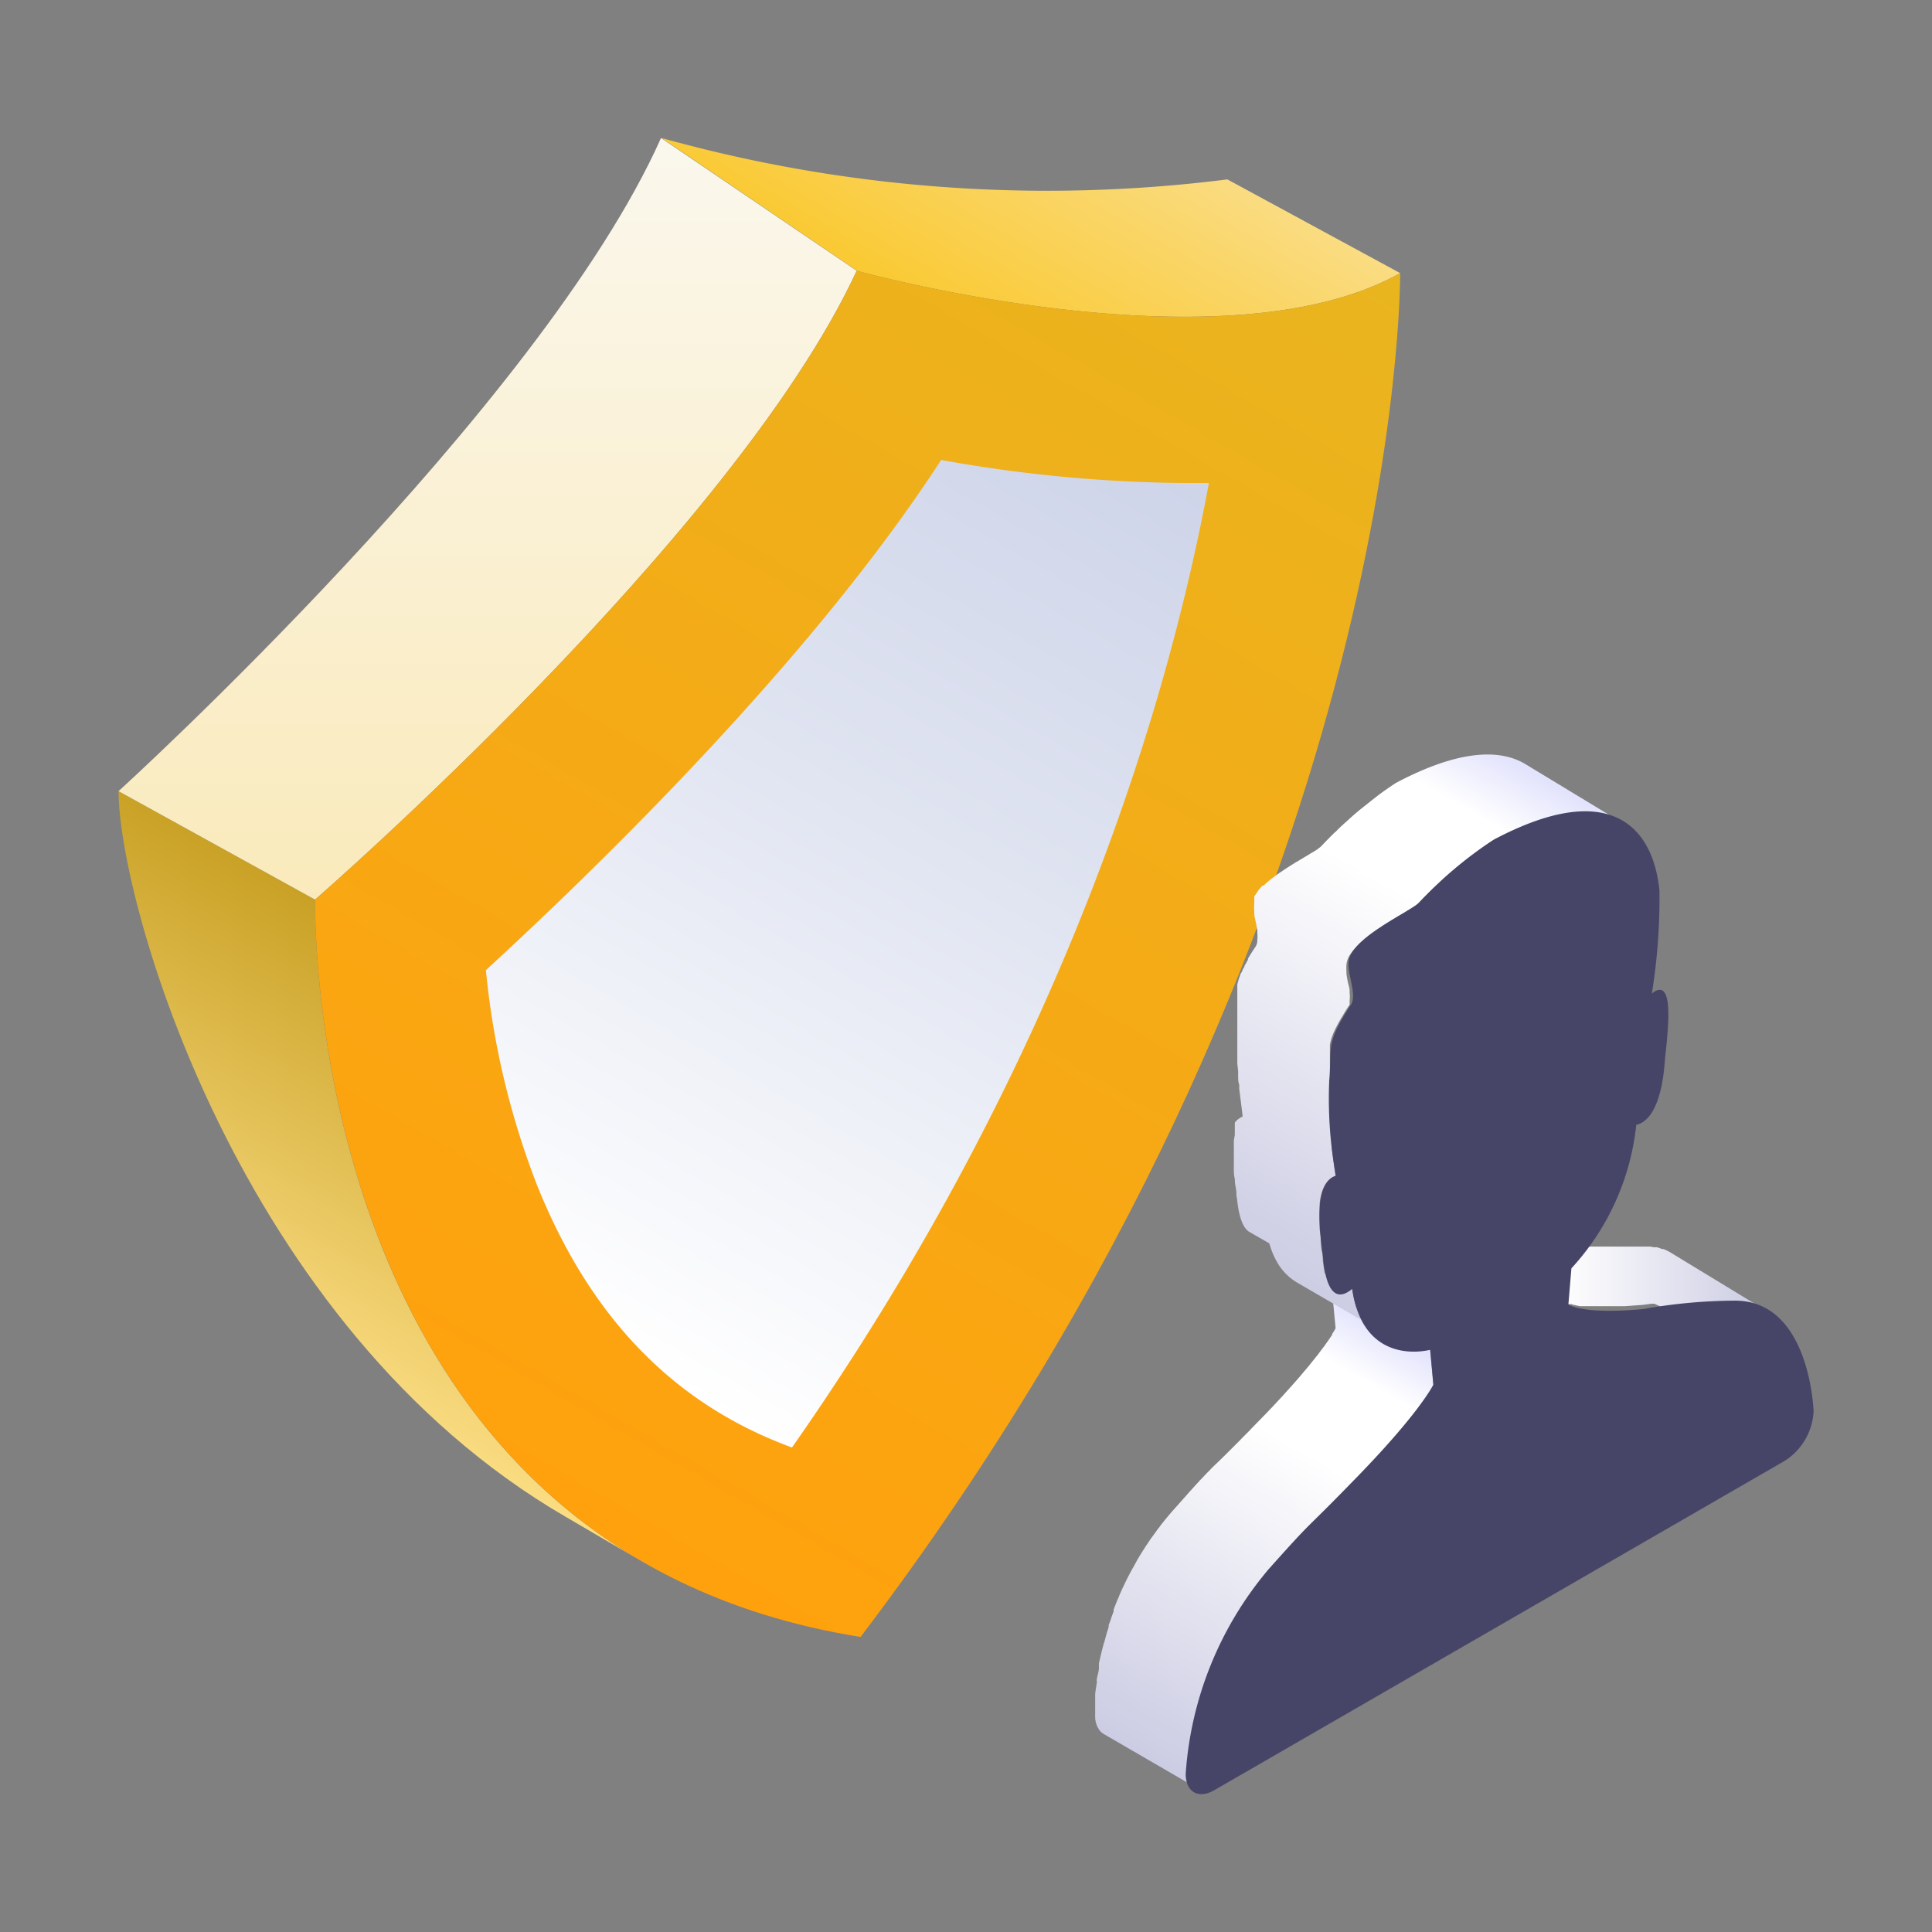 <svg id="图层_1" data-name="图层 1" xmlns="http://www.w3.org/2000/svg" xmlns:xlink="http://www.w3.org/1999/xlink" viewBox="0 0 140 140"><rect x="0" y="0" width="140" height="140" fill="#808080" stroke="none"/><defs><style>.cls-1{fill:url(#未命名的渐变_37);}.cls-2{fill:url(#未命名的渐变_154);}.cls-3{fill:url(#未命名的渐变_70);}.cls-4{fill:url(#未命名的渐变_15);}.cls-5{fill:url(#未命名的渐变_3);}.cls-6{fill:url(#未命名的渐变_48);}.cls-7{fill:url(#未命名的渐变_48-2);}.cls-8{fill:url(#未命名的渐变_48-3);}.cls-9{fill:#464568;}</style><linearGradient id="未命名的渐变_37" x1="20.19" y1="97.94" x2="35.03" y2="72.24" gradientUnits="userSpaceOnUse"><stop offset="0" stop-color="#fadc82"/><stop offset="1" stop-color="#c9a125"/></linearGradient><linearGradient id="未命名的渐变_154" x1="79.25" y1="6.97" x2="69.48" y2="23.89" gradientUnits="userSpaceOnUse"><stop offset="0" stop-color="#fadc82"/><stop offset="1" stop-color="#fac932"/></linearGradient><linearGradient id="未命名的渐变_70" x1="35.33" y1="9.99" x2="35.33" y2="65.19" gradientUnits="userSpaceOnUse"><stop offset="0" stop-color="#faf7ed"/><stop offset="1" stop-color="#faeabb"/></linearGradient><linearGradient id="未命名的渐变_15" x1="35.12" y1="106.57" x2="89.28" y2="12.76" gradientUnits="userSpaceOnUse"><stop offset="0" stop-color="#ffa10d"/><stop offset="1" stop-color="#e9b51f"/></linearGradient><linearGradient id="未命名的渐变_3" x1="41.68" y1="96.38" x2="79.73" y2="30.48" gradientUnits="userSpaceOnUse"><stop offset="0" stop-color="#fff"/><stop offset="0.54" stop-color="#e2e6f2"/><stop offset="1" stop-color="#ced4e9"/></linearGradient><linearGradient id="未命名的渐变_48" x1="106.6" y1="92.56" x2="128.04" y2="92.56" gradientUnits="userSpaceOnUse"><stop offset="0" stop-color="#e1e2fc"/><stop offset="0.12" stop-color="#fff"/><stop offset="0.3" stop-color="#fff"/><stop offset="1" stop-color="#cbcbe3"/></linearGradient><linearGradient id="未命名的渐变_48-2" x1="99.59" y1="95.46" x2="81.43" y2="126.91" xlink:href="#未命名的渐变_48"/><linearGradient id="未命名的渐变_48-3" x1="110.46" y1="55.33" x2="89.69" y2="91.31" xlink:href="#未命名的渐变_48"/></defs><title>01 icon解决方案</title><path class="cls-1" d="M46.47,113.12,41,109.92C17.18,96.1,8.59,65.19,8.59,57.33l14.24,7.86C22.82,67.17,22.69,99.31,46.47,113.12Z"/><path class="cls-2" d="M101.46,19.79,88.94,13a104,104,0,0,1-41-3l14.18,9.63S88.66,27,101.46,19.79Z"/><path class="cls-3" d="M62.08,19.62,47.9,10C39.18,29.54,8.59,57.33,8.59,57.33l14.24,7.86S53.21,38.8,62.08,19.62Z"/><path class="cls-4" d="M101.46,19.79c-12.8,7.22-39.38-.17-39.38-.17C53.21,38.8,22.83,65.19,22.83,65.19c0,2.35-.19,47.09,39.53,53.43C101.91,66.51,101.46,19.79,101.46,19.79Z"/><path class="cls-5" d="M68.2,33.33A103.21,103.21,0,0,0,85.83,35H87.6c-2.88,15.62-10.42,41.63-30.21,69.89-8.54-3.13-14.61-9.39-18.47-19a58.56,58.56,0,0,1-3.71-15.59C43,63.14,58.68,48,68.2,33.33Z"/><path class="cls-6" d="M120.36,94.69l.15,0,.89-.12.13,0,.28,0,.55-.08h.07l.18,0h0l.22,0h0l.21,0h.32l.28,0h.06l.73,0,1.13,0a5.49,5.49,0,0,1,.58,0l.21,0,.4.08.18,0a3.26,3.26,0,0,1,.44.15l.09,0a4,4,0,0,1,.51.25L121,90.73l0,0a3.88,3.88,0,0,0-.46-.22h0l-.09,0-.37-.13-.07,0-.18,0-.24-.05-.16,0-.22,0-.15,0h-.42l-1.14,0-.72,0H116l-.21,0h0l-.22,0h-.06l-.17,0h-.07l-.56.08-.24,0-.19,0-.27,0-.2,0-.37,0-.19,0-.42,0-.17,0-.69.08c-.46.05-.87.07-1.25.09h-.18c-.23,0-.44,0-.65,0h-1.35l-.63-.06-.13,0-.33,0-.35-.08-.11,0-.18-.06-.08,0-.07,0-.07,0,7.08,4.12h0l.06,0,.07,0h0l.07,0,.19.07h0l.08,0a2.45,2.45,0,0,0,.36.08l.08,0,.24,0,.14,0,.59,0h.4l.52,0h1.29l1.25-.09.69-.09.17,0Z"/><path class="cls-7" d="M103.63,97.81,96.54,93.7l.24,2.51,0,.05v0a.88.88,0,0,1-.07.12l0,0a2.29,2.29,0,0,1-.17.27l0,.06c-.09.13-.19.29-.32.47l-.08.11-.18.26-.12.15-.26.35-.09.12-.57.71a1.83,1.83,0,0,1-.13.16l-.71.84-.3.34-.24.27-.36.4-.26.29-.42.45-.27.29c-.24.25-.49.52-.76.79l-.78.8-.17.18-.48.48-.21.22-.32.32-.19.19-.27.27-.09.09-.6.59-.47.45h0l-.12.12-.11.12-.09.09-.16.16-.17.18-.09.1-.2.2-.11.13-.18.19-.18.2-.16.18c-.09.09-.17.19-.27.3l-1.12,1.26-.09.1c-.26.31-.51.61-.75.92l-.09.13a2.35,2.35,0,0,0-.19.25l-.35.48c-.11.14-.2.29-.3.44l-.16.23-.09.15c-.18.27-.34.54-.5.81a.91.91,0,0,0-.07.14,1.71,1.71,0,0,0-.13.23l-.26.46-.24.46-.13.26-.07.15c-.15.31-.29.61-.42.92l0,0a2.44,2.44,0,0,1-.1.24c-.1.24-.2.49-.29.73a.58.58,0,0,0,0,.14c-.07.18-.14.36-.2.55s-.11.3-.16.44a.74.74,0,0,0,0,.14c-.11.33-.2.64-.29,1l-.07.21v0c-.14.5-.25,1-.35,1.43,0,0,0,.1,0,.14l0,.19c0,.26-.1.51-.14.74s0,.19,0,.27c-.05.31-.1.6-.13.86h0c0,.14,0,.25,0,.37l0,.23,0,.36a.41.41,0,0,0,0,.11c0,.1,0,.18,0,.26v.07a1.18,1.18,0,0,0,0,.16,1.69,1.69,0,0,0,.35,1.13,1.27,1.27,0,0,0,.25.21l7.08,4.11a1.45,1.45,0,0,1-.6-1.33,1.31,1.31,0,0,1,0-.17v-.07c0-.07,0-.15,0-.25s0-.09,0-.13,0-.21,0-.35,0-.15,0-.22,0-.24,0-.38.08-.55.13-.86c0-.09,0-.18,0-.27,0-.24.09-.48.14-.74,0-.11,0-.22.07-.33.1-.46.22-.93.36-1.44l.07-.25c.09-.31.18-.63.29-1s.13-.39.2-.59.13-.36.2-.55.22-.57.35-.87l.1-.24c.15-.36.32-.73.51-1.1l.13-.26c.15-.31.32-.62.49-.92,0-.08.08-.16.13-.24.21-.36.43-.73.67-1.09l.15-.23.65-.93c.07-.08.12-.16.19-.25.29-.38.6-.77.93-1.14l.85-1c.27-.3.5-.57.71-.79l0,0,.33-.37.07-.07a2.89,2.89,0,0,1,.24-.25l.14-.16.12-.13.17-.16.08-.09a1.85,1.85,0,0,0,.14-.14l.1-.1.49-.48.58-.57.06-.05,0,0,.27-.26.19-.19.32-.33.22-.21c.14-.15.3-.32.47-.48l.17-.18.78-.8.76-.79.28-.3.41-.44c.09-.11.18-.2.27-.3s.24-.27.36-.39l.23-.27.26-.3,0,0c.26-.3.5-.58.71-.84l.14-.17.56-.7,0,0,.07-.1.27-.35.11-.15.19-.26a.35.35,0,0,1,0-.08l0,0c.13-.19.24-.34.32-.47l0,0,0,0,.16-.27h0l0,0,.07-.13h0l0,0Z"/><path class="cls-8" d="M110.47,55.33c-1.89-1.09-4.87-.95-9.31,1.4-.45.29-.89.6-1.33.93l-.41.32-.88.7-.46.39-.81.73c-.14.13-.28.26-.41.4l-.2.18c-.31.31-.61.61-.9.92l-.06.06-.22.17,0,0a4.2,4.2,0,0,1-.38.24l-.12.07-.43.26-.55.33-.14.08-.59.37h0l-.55.37-.13.09-.54.4-.07.06c-.15.13-.29.25-.42.38l-.07,0,0,0a.94.94,0,0,0-.1.1l-.1.11a1.34,1.34,0,0,0-.11.14h0L91,64.8l-.06.08-.05.09h0a.25.25,0,0,1,0,.07l0,.06,0,.07,0,.06a.43.43,0,0,1,0,.05v0l0,0a.09.09,0,0,1,0,.05s0,0,0,.06a.3.3,0,0,0,0,.1v0a2.69,2.69,0,0,0,0,.56l0,.16c0,.19.06.38.1.57s.09.44.12.66a.78.78,0,0,1,0,.14,2.33,2.33,0,0,1,0,.52v.12a.91.91,0,0,1-.1.33l-.19.29c-.15.23-.27.43-.39.63a.35.35,0,0,1,0,.08v0l-.25.44c0,.11-.11.21-.15.31h0c0,.08-.07.16-.11.23s-.06.15-.08.22a.49.49,0,0,0-.06.17h0a.89.89,0,0,0-.06.2,2,2,0,0,0-.06.23.17.17,0,0,0,0,.07s0,.06,0,.09,0,.1,0,.14,0,.14,0,.21a1.8,1.8,0,0,1,0,.22c0,.11,0,.25,0,.38s0,.3,0,.46,0,.21,0,.32,0,.51,0,.82a.22.22,0,0,0,0,.08c0,.1,0,.2,0,.3s0,.2,0,.3,0,.25,0,.38v.33c0,.14,0,.29,0,.43s0,.22,0,.34l0,.5,0,.34.06.56,0,.34c0,.21,0,.43.08.65l0,.3c.08.64.17,1.32.25,2l0,0a.8.8,0,0,0-.16.08,1.24,1.24,0,0,0-.26.19l-.08.08-.07.09,0,.06,0,0h0l0,0a.21.21,0,0,0,0,.06l0,.08,0,.08,0,.08,0,.11,0,.12,0,.1h0l0,0a1.42,1.42,0,0,0,0,.22,3.91,3.91,0,0,0-.07.39v.1s0,.1,0,.16q0,.33,0,.69v.13c0,.27,0,.54,0,.81a1.09,1.09,0,0,0,0,.18c0,.24,0,.48.07.7v.07c0,.28.07.54.1.77s0,.42.06.58c.08.91.31,2.08.88,2.42l1.46.84a6,6,0,0,0,.62,1.46,4.06,4.06,0,0,0,1.39,1.38l7.08,4.11A4,4,0,0,1,98.84,96,6.76,6.76,0,0,1,98,93.4L96,92.27a9,9,0,0,1-.15-1c0-.16,0-.36-.06-.57s-.06-.49-.09-.77v-.07c0-.23,0-.46-.07-.7,0-.07,0-.13,0-.19,0-.27,0-.54,0-.8v-.13c0-.24,0-.47,0-.7a.86.86,0,0,1,0-.16,4.33,4.33,0,0,1,.14-.75v0a2.66,2.66,0,0,1,.3-.66h0a1.5,1.5,0,0,1,.48-.46l.22-.1c-.09-.7-.18-1.38-.26-2l0-.29c0-.22,0-.45-.08-.66l0-.33-.06-.56c0-.12,0-.23,0-.35s0-.33,0-.49,0-.23,0-.34,0-.3,0-.44V79.4c0-.13,0-.26,0-.38s0-.2,0-.3,0-.27,0-.39c0-.3,0-.57,0-.81s0-.22,0-.33,0-.31,0-.46,0-.26,0-.38,0-.14,0-.21,0-.24,0-.35,0-.06,0-.09a3.83,3.83,0,0,1,.13-.51v0a4.9,4.9,0,0,1,.26-.62h0c.11-.23.25-.48.41-.77l.06-.09c.16-.27.34-.57.57-.91v0l0,0v-.06l0,0a.43.43,0,0,1,0-.05s0,0,0-.06a.2.2,0,0,1,0-.07h0v0s0-.05,0-.07a2.28,2.28,0,0,0,0-.52s0-.1,0-.14c0-.22-.08-.44-.13-.67s-.07-.38-.1-.56l0-.16a3.62,3.62,0,0,1,0-.56,1.63,1.63,0,0,1,.21-.62h0a2.58,2.58,0,0,1,.43-.55l.09-.1.11-.11c.13-.12.27-.25.42-.37l.08-.06c.17-.14.35-.27.54-.4l.13-.09.54-.37,0,0,.59-.36.15-.09.54-.32L102,66l.11-.07.38-.24,0,0a1.54,1.54,0,0,0,.22-.17l0,0,0,0c.36-.38.73-.75,1.1-1.11l.42-.39c.26-.25.53-.5.81-.74l.45-.38c.29-.24.58-.48.88-.71l.42-.32c.43-.32.88-.63,1.33-.93,4.43-2.34,7.42-2.49,9.31-1.39Z"/><path class="cls-9" d="M108.25,60.84c8.28-4.38,11.51-1.08,12,3.68a43.1,43.1,0,0,1-.55,7.47l.21-.15c1.56-.9.83,3.71.72,5.17s-.48,3.66-1.65,4.34a1.46,1.46,0,0,1-.41.16,18.15,18.15,0,0,1-4.7,10.4l-.22,2.63c.06,0,1,.73,5.42.32a38.51,38.51,0,0,1,6.57-.61c5.41-.08,5.76,7.64,5.78,8a4.53,4.53,0,0,1-2.06,3.59L88,129.72c-1.15.67-2.08.14-2.08-1.18a25.63,25.63,0,0,1,6-14.82c3.57-4,2.19-2.33,6.55-6.83s5.35-6.46,5.4-6.56l-.23-2.52c-.24.06-4.84,1.21-5.66-4.41a2.14,2.14,0,0,1-.34.24c-1.23.71-1.63-1.07-1.75-2.35s-.86-5.08.69-6l.22-.1a31.09,31.09,0,0,1-.48-6.88c.23-2.51-.35-2.57,1.6-5.55.45-.8-.47-2.52-.13-3.37.57-1.66,4.49-3.39,5.06-4A29.51,29.51,0,0,1,108.25,60.84Z"/></svg>
